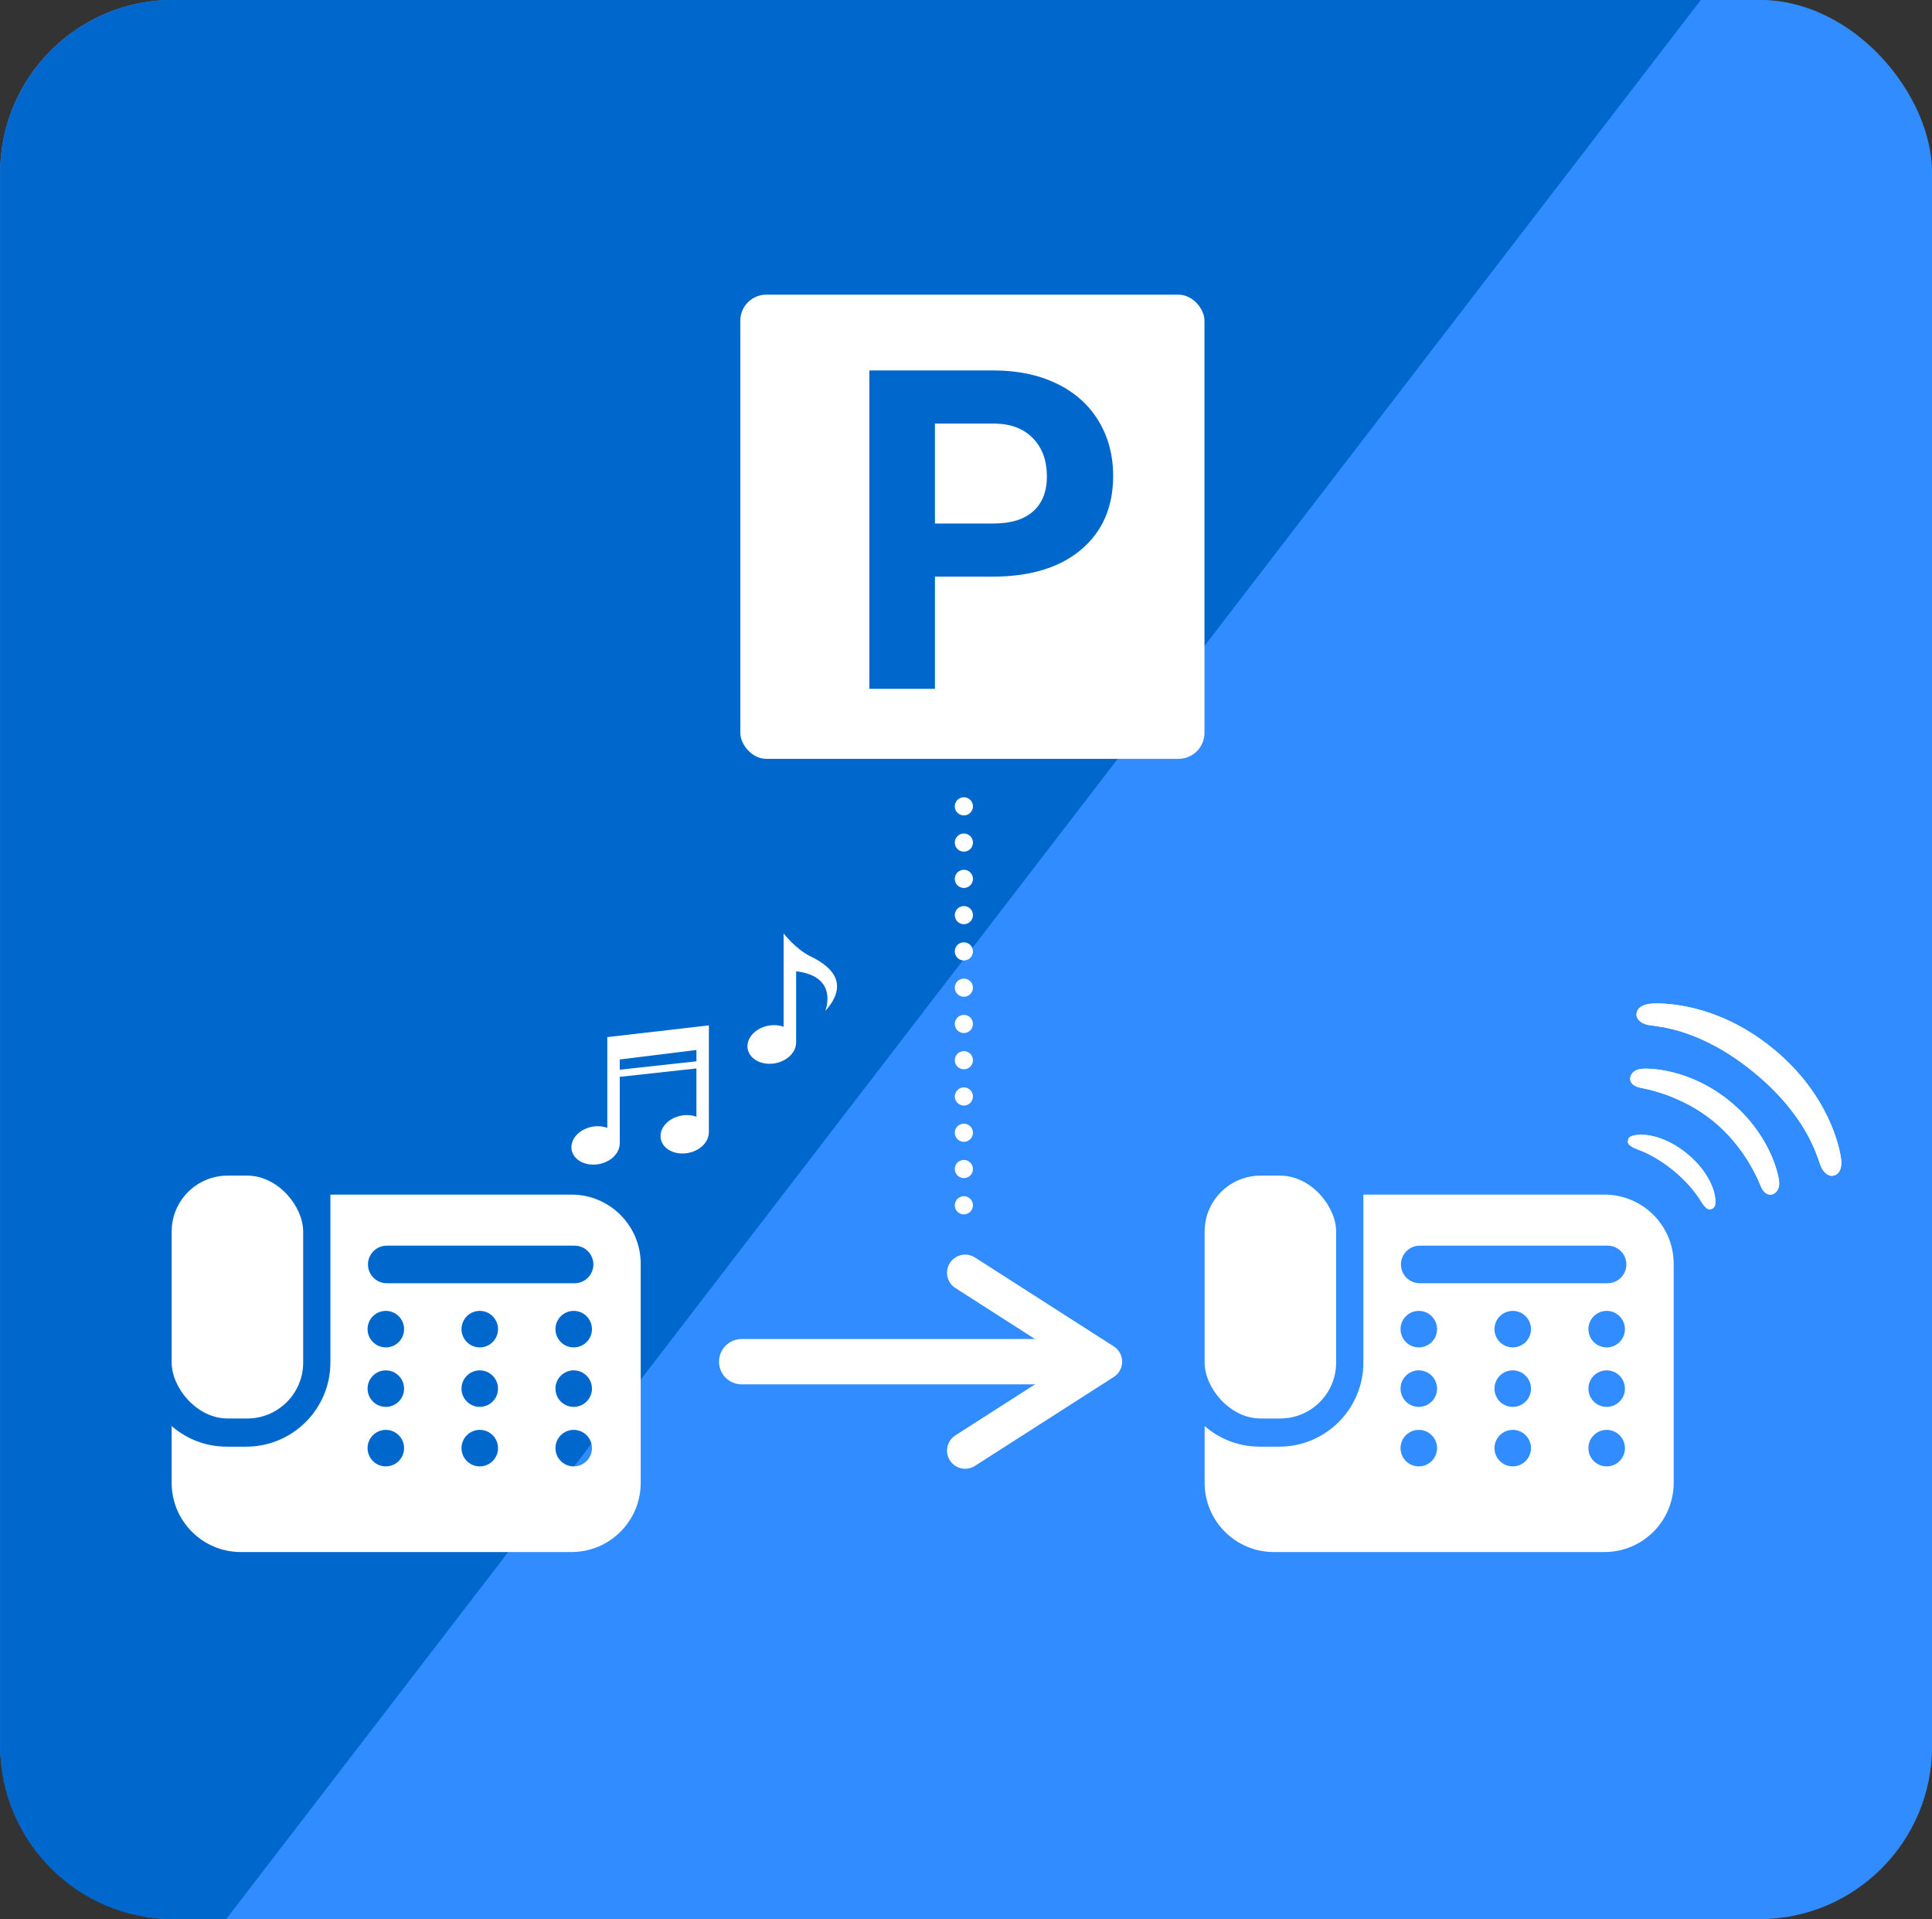 <?xml version="1.0" encoding="UTF-8"?>
<svg xmlns="http://www.w3.org/2000/svg" id="_レイヤー_1" data-name="レイヤー_1" width="302" height="300" version="1.1" viewBox="0 0 302 300">
  <rect x="0" y="0" width="302" height="300" fill="#333333" stroke="none"/>
  <!-- Generator: Adobe Illustrator 29.3.1, SVG Export Plug-In . SVG Version: 2.1.0 Build 151)  -->
  <rect x=".017" y="-.024" width="302" height="300" rx="27.03" ry="27.03" fill="#318cff"></rect>
  <path d="M265.88-.024H27.034C12.174-.024.017,12.146.017,27.02v245.912c0,14.874,12.158,27.044,27.017,27.044h8.313L265.88-.024Z" fill="#0068cd"></path>
  <path d="M126.683,149.475c-2.272-1.097-4.192-3.574-4.192-3.574v1.65s0,12.941,0,12.941c-.71-.261-1.548-.338-2.413-.171-2.076.399-3.505,2.037-3.193,3.656.312,1.62,2.248,2.61,4.323,2.209,1.843-.355,3.173-1.685,3.23-3.114h.012v-11.261c5.962.728,4.983,4.948,4.57,6.185,3.436-3.849,1.649-6.598-2.337-8.521Z" fill="#fff"></path>
  <path d="M94.931,162.101v3.627s0,10.563,0,10.563c-.705-.259-1.538-.336-2.397-.17-2.062.397-3.482,2.024-3.172,3.633.31,1.61,2.232,2.592,4.294,2.195,1.83-.353,3.152-1.674,3.208-3.094h.012v-10.539s11.985-1.314,11.985-1.314v7.548c-.706-.259-1.538-.335-2.396-.169-2.063.396-3.482,2.024-3.173,3.633.31,1.609,2.232,2.591,4.294,2.194,1.83-.352,3.152-1.674,3.208-3.093h.012v-13.126s0-3.72,0-3.72l-15.876,1.834ZM108.862,165.885l-11.985,1.314v-1.599s11.985-1.486,11.985-1.486v1.771Z" fill="#fff"></path>
  <g>
    <polyline points="150.869 226.738 172.572 212.837 150.869 198.936" fill="none" stroke="#fff" stroke-linecap="round" stroke-linejoin="round" stroke-width="5.669"></polyline>
    <line x1="170.331" y1="212.837" x2="115.936" y2="212.837" fill="none" stroke="#fff" stroke-linecap="round" stroke-linejoin="round" stroke-width="7.087"></line>
  </g>
  <g>
    <g>
      <path d="M255.993,179.66c1.228.457,3.196,1.336,5.569,3.277,2.374,1.942,3.623,3.698,4.314,4.81.726,1.17,1.196,1.373,1.548,1.253.581-.197.763-.377.694-1.622-.06-1.061-.88-4.162-4.416-7.056-3.536-2.894-6.739-3.083-7.789-2.932-1.236.177-1.373.391-1.452,1.002-.048.367.241.789,1.531,1.268Z" fill="#fff"></path>
      <path d="M256.637,167.064c-1.515.15-1.803,1.126-1.813,1.494-.02.744.581,1.285,1.739,1.495,1.323.239,6.584,1.365,11.281,5.209,4.698,3.844,6.843,8.778,7.338,10.028.433,1.092,1.082,1.573,1.808,1.408.361-.08,1.26-.557,1.106-2.071-.119-1.199-1.478-7.403-7.695-12.492-6.216-5.087-12.569-5.191-13.764-5.07Z" fill="#fff"></path>
      <path d="M277.143,163.898c-8.905-7.287-17.516-7.131-18.988-7.023-1.797.134-2.427,1.008-2.344,1.833.069.702.861,1.353,1.96,1.521,1.649.252,8.123.619,16.354,7.355,8.233,6.736,9.872,13.01,10.447,14.578.381,1.042,1.176,1.691,1.878,1.62.826-.082,1.559-.872,1.332-2.659-.184-1.465-1.734-9.937-10.639-17.226Z" fill="#fff"></path>
    </g>
    <g>
      <path d="M255.993,179.66c1.228.457,3.196,1.336,5.569,3.277,2.374,1.942,3.623,3.698,4.314,4.81.726,1.17,1.196,1.373,1.548,1.253.581-.197.763-.377.694-1.622-.06-1.061-.88-4.162-4.416-7.056-3.536-2.894-6.739-3.083-7.789-2.932-1.236.177-1.373.391-1.452,1.002-.048.367.241.789,1.531,1.268Z" fill="#fff"></path>
      <path d="M256.637,167.064c-1.515.15-1.803,1.126-1.813,1.494-.02.744.581,1.285,1.739,1.495,1.323.239,6.584,1.365,11.281,5.209,4.698,3.844,6.843,8.778,7.338,10.028.433,1.092,1.082,1.573,1.808,1.408.361-.08,1.26-.557,1.106-2.071-.119-1.199-1.478-7.403-7.695-12.492-6.216-5.087-12.569-5.191-13.764-5.07Z" fill="#fff"></path>
      <path d="M277.143,163.898c-8.905-7.287-17.516-7.131-18.988-7.023-1.797.134-2.427,1.008-2.344,1.833.069.702.861,1.353,1.96,1.521,1.649.252,8.123.619,16.354,7.355,8.233,6.736,9.872,13.01,10.447,14.578.381,1.042,1.176,1.691,1.878,1.62.826-.082,1.559-.872,1.332-2.659-.184-1.465-1.734-9.937-10.639-17.226Z" fill="#fff"></path>
    </g>
  </g>
  <g>
    <rect x="26.834" y="183.756" width="20.555" height="37.958" rx="8.739" ry="8.739" fill="#fff"></rect>
    <path d="M89.331,186.721h-37.685v26.253c0,7.248-5.896,13.144-13.144,13.144h-3.077c-3.285,0-6.284-1.219-8.592-3.219v8.871c0,5.976,4.845,10.821,10.821,10.821h51.677c5.976,0,10.821-4.845,10.821-10.821v-34.228c0-5.976-4.845-10.821-10.821-10.821ZM60.309,229.202c-1.576,0-2.853-1.278-2.853-2.853s1.278-2.855,2.853-2.855,2.855,1.279,2.855,2.855-1.279,2.853-2.855,2.853ZM60.309,219.901c-1.576,0-2.853-1.278-2.853-2.853s1.278-2.855,2.853-2.855,2.855,1.279,2.855,2.855-1.279,2.853-2.855,2.853ZM60.309,210.603c-1.576,0-2.853-1.278-2.853-2.853s1.278-2.855,2.853-2.855,2.855,1.279,2.855,2.855-1.279,2.853-2.855,2.853ZM74.993,229.202c-1.576,0-2.853-1.278-2.853-2.853s1.278-2.855,2.853-2.855,2.855,1.279,2.855,2.855-1.279,2.853-2.855,2.853ZM74.993,219.901c-1.576,0-2.853-1.278-2.853-2.853s1.278-2.855,2.853-2.855,2.855,1.279,2.855,2.855-1.279,2.853-2.855,2.853ZM74.993,210.603c-1.576,0-2.853-1.278-2.853-2.853s1.278-2.855,2.853-2.855,2.855,1.279,2.855,2.855-1.279,2.853-2.855,2.853ZM89.677,229.202c-1.576,0-2.853-1.278-2.853-2.853s1.278-2.855,2.853-2.855,2.855,1.279,2.855,2.855-1.278,2.853-2.855,2.853ZM89.677,219.901c-1.576,0-2.853-1.278-2.853-2.853s1.278-2.855,2.853-2.855,2.855,1.279,2.855,2.855-1.278,2.853-2.855,2.853ZM89.677,210.603c-1.576,0-2.853-1.278-2.853-2.853s1.278-2.855,2.853-2.855,2.855,1.279,2.855,2.855-1.278,2.853-2.855,2.853ZM89.82,200.573h-29.365c-1.621,0-2.936-1.315-2.936-2.936s1.315-2.936,2.936-2.936h29.365c1.622,0,2.936,1.315,2.936,2.936s-1.315,2.936-2.936,2.936Z" fill="#fff"></path>
  </g>
  <g>
    <rect x="188.302" y="183.756" width="20.555" height="37.958" rx="8.739" ry="8.739" fill="#fff"></rect>
    <path d="M250.8,186.721h-37.685v26.253c0,7.248-5.896,13.144-13.144,13.144h-3.077c-3.285,0-6.284-1.219-8.592-3.219v8.871c0,5.976,4.845,10.821,10.821,10.821h51.677c5.976,0,10.821-4.845,10.821-10.821v-34.228c0-5.976-4.845-10.821-10.821-10.821ZM221.778,229.202c-1.576,0-2.853-1.278-2.853-2.853s1.278-2.855,2.853-2.855,2.855,1.279,2.855,2.855-1.279,2.853-2.855,2.853ZM221.778,219.901c-1.576,0-2.853-1.278-2.853-2.853s1.278-2.855,2.853-2.855,2.855,1.279,2.855,2.855-1.279,2.853-2.855,2.853ZM221.778,210.603c-1.576,0-2.853-1.278-2.853-2.853s1.278-2.855,2.853-2.855,2.855,1.279,2.855,2.855-1.279,2.853-2.855,2.853ZM236.462,229.202c-1.576,0-2.853-1.278-2.853-2.853s1.278-2.855,2.853-2.855,2.855,1.279,2.855,2.855-1.279,2.853-2.855,2.853ZM236.462,219.901c-1.576,0-2.853-1.278-2.853-2.853s1.278-2.855,2.853-2.855,2.855,1.279,2.855,2.855-1.279,2.853-2.855,2.853ZM236.462,210.603c-1.576,0-2.853-1.278-2.853-2.853s1.278-2.855,2.853-2.855,2.855,1.279,2.855,2.855-1.279,2.853-2.855,2.853ZM251.145,229.202c-1.576,0-2.853-1.278-2.853-2.853s1.278-2.855,2.853-2.855,2.855,1.279,2.855,2.855-1.278,2.853-2.855,2.853ZM251.145,219.901c-1.576,0-2.853-1.278-2.853-2.853s1.278-2.855,2.853-2.855,2.855,1.279,2.855,2.855-1.278,2.853-2.855,2.853ZM251.145,210.603c-1.576,0-2.853-1.278-2.853-2.853s1.278-2.855,2.853-2.855,2.855,1.279,2.855,2.855-1.278,2.853-2.855,2.853ZM251.289,200.573h-29.365c-1.621,0-2.936-1.315-2.936-2.936s1.315-2.936,2.936-2.936h29.365c1.622,0,2.936,1.315,2.936,2.936s-1.315,2.936-2.936,2.936Z" fill="#fff"></path>
  </g>
  <rect x="115.723" y="46.057" width="72.553" height="72.553" rx="4.061" ry="4.061" fill="#fff"></rect>
  <path d="M146.146,90.132v17.534h-10.254v-49.766h19.415c3.736,0,7.023.684,9.86,2.051s5.019,3.31,6.546,5.828c1.526,2.518,2.29,5.383,2.29,8.596,0,4.876-1.67,8.722-5.008,11.536-3.338,2.814-7.958,4.221-13.859,4.221h-8.99ZM146.146,81.827h9.161c2.711,0,4.779-.638,6.203-1.914,1.424-1.276,2.137-3.099,2.137-5.469,0-2.438-.718-4.409-2.153-5.913s-3.418-2.278-5.947-2.324h-9.4v15.62Z" fill="#0068cd"></path>
  <line x1="150.667" y1="126.031" x2="150.667" y2="192.455" fill="none" stroke="#fff" stroke-dasharray="0 5.669" stroke-linecap="round" stroke-linejoin="round" stroke-width="2.835"></line>
</svg>
